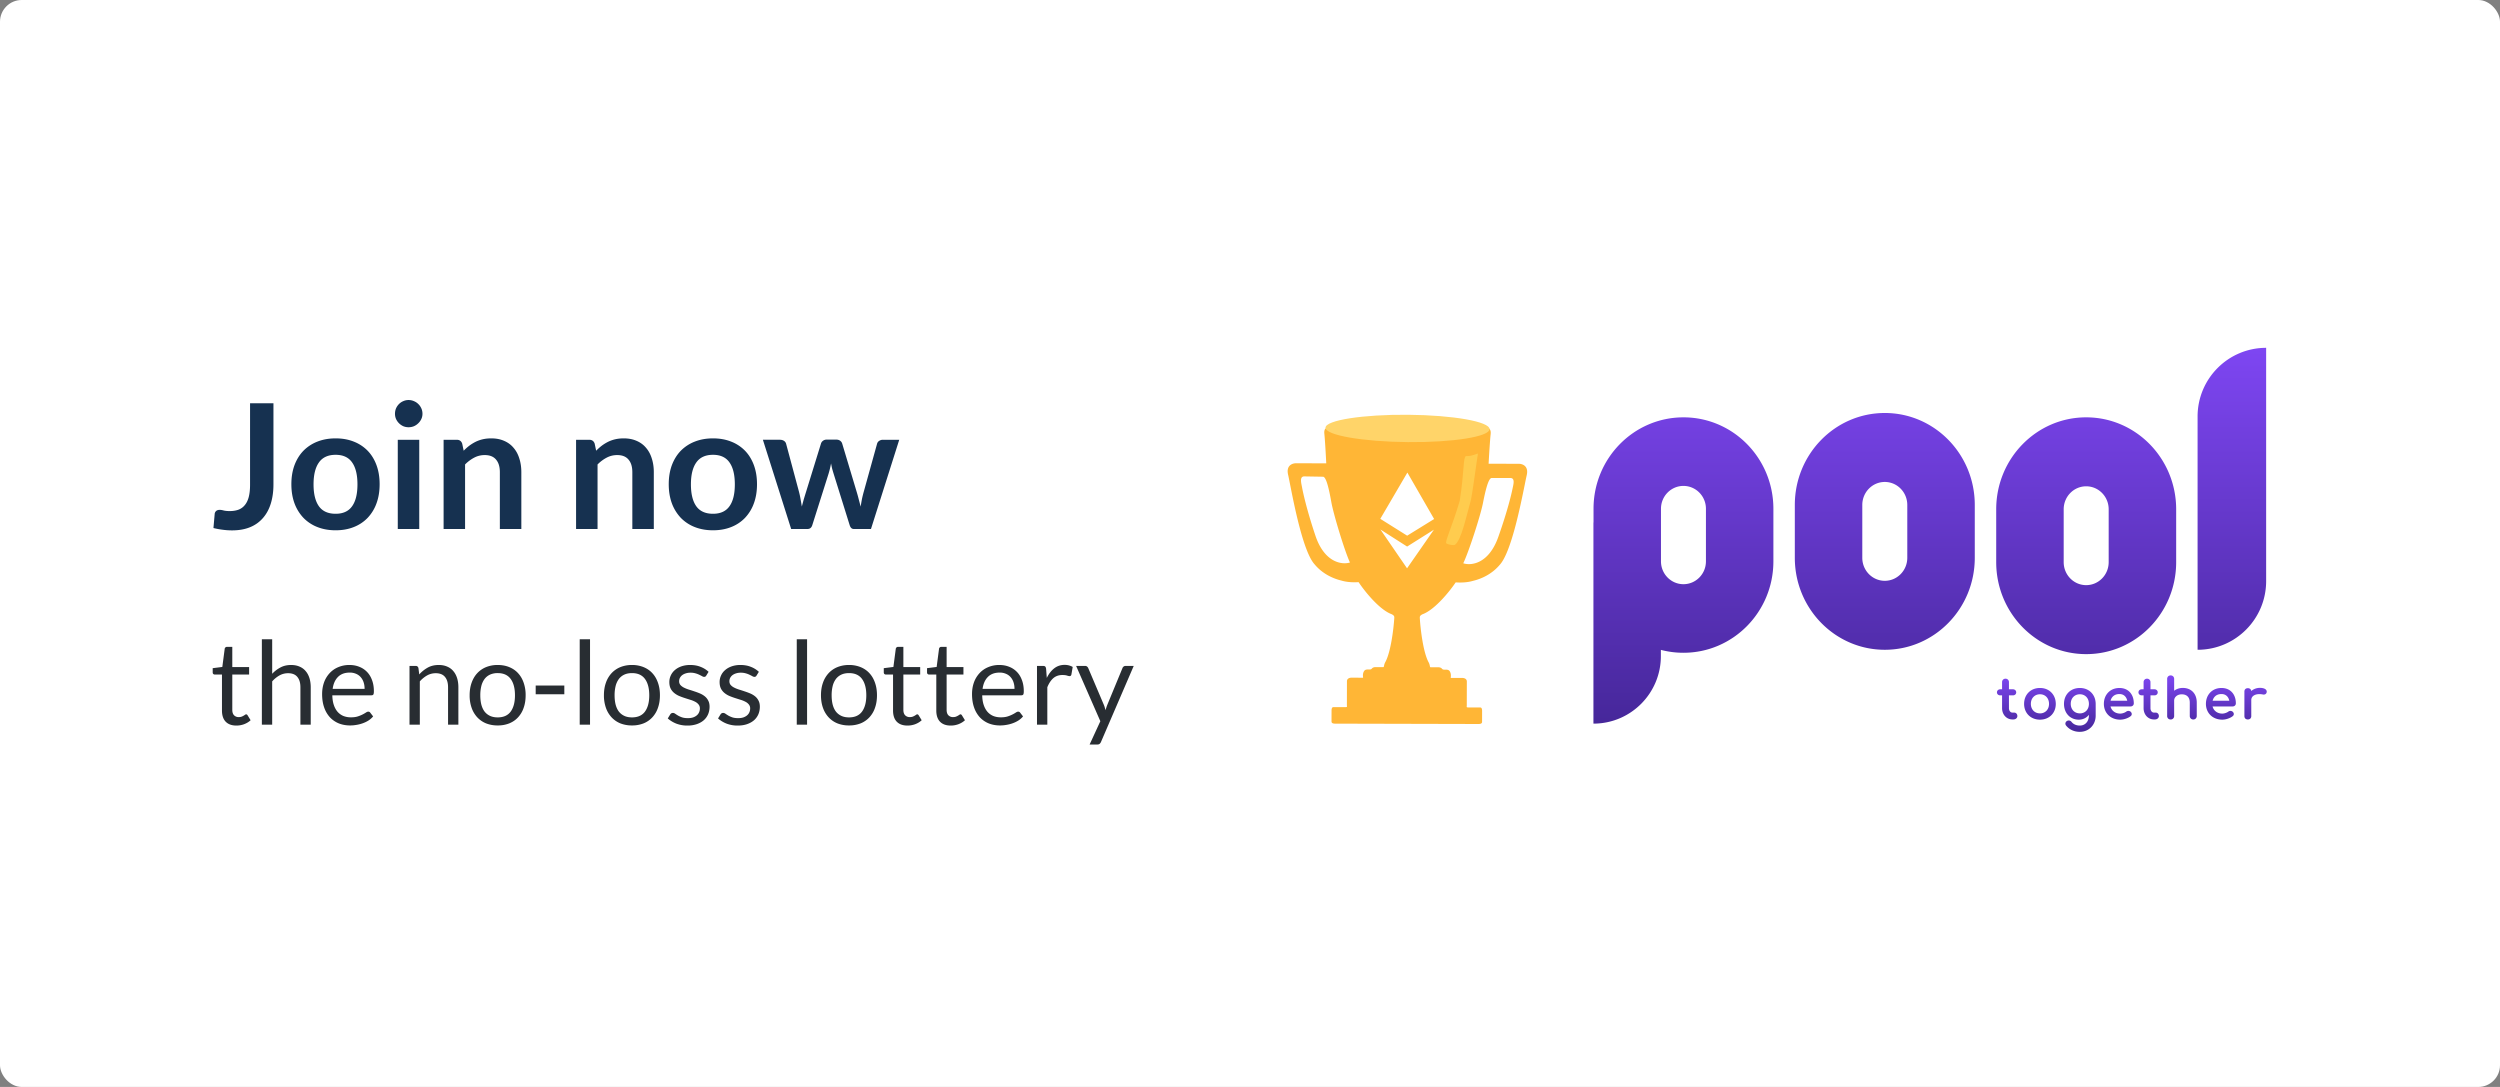<svg xmlns="http://www.w3.org/2000/svg" viewBox="0 0 345 150"><rect x="0" y="0" width="345" height="150" fill="#808080" stroke="none"/><rect width="345" height="150" fill="#fff" rx="3"/><path fill="#163150" d="M37.736 66.832c0 .976-.12 1.856-.36 2.64s-.6 1.452-1.08 2.004a4.637 4.637 0 01-1.776 1.272c-.712.296-1.54.444-2.484.444-.432 0-.856-.028-1.272-.084a10.58 10.58 0 01-1.308-.24l.168-1.92a.627.627 0 01.192-.42c.12-.112.292-.168.516-.168.136 0 .312.028.528.084.224.056.504.084.84.084.456 0 .86-.064 1.212-.192.352-.136.644-.348.876-.636.24-.288.42-.66.54-1.116.12-.464.18-1.024.18-1.68V55.648h3.228v11.184zm8.58-6.336c.92 0 1.753.148 2.497.444a5.384 5.384 0 011.92 1.26c.528.544.936 1.208 1.224 1.992.288.784.432 1.66.432 2.628 0 .976-.144 1.856-.432 2.64a5.7 5.7 0 01-1.224 2.004 5.307 5.307 0 01-1.92 1.272c-.744.296-1.576.444-2.496.444-.92 0-1.756-.148-2.508-.444a5.424 5.424 0 01-1.932-1.272 5.845 5.845 0 01-1.236-2.004c-.288-.784-.432-1.664-.432-2.64 0-.968.144-1.844.432-2.628.296-.784.708-1.448 1.236-1.992a5.504 5.504 0 011.932-1.26c.752-.296 1.588-.444 2.508-.444zm0 10.404c1.025 0 1.78-.344 2.269-1.032.496-.688.744-1.696.744-3.024s-.248-2.34-.744-3.036c-.488-.696-1.244-1.044-2.268-1.044-1.04 0-1.808.352-2.304 1.056-.496.696-.744 1.704-.744 3.024s.248 2.328.744 3.024c.496.688 1.264 1.032 2.304 1.032zm11.541-10.212V73h-2.964V60.688h2.964zm.444-3.588c0 .256-.052.496-.156.72-.104.224-.244.42-.42.588a1.99 1.99 0 01-.6.408c-.232.096-.48.144-.744.144-.256 0-.5-.048-.732-.144a2.036 2.036 0 01-.588-.408 2.036 2.036 0 01-.408-.588 1.808 1.808 0 01-.144-.72c0-.264.048-.512.144-.744a1.99 1.99 0 01.408-.6c.168-.168.364-.3.588-.396a1.77 1.77 0 01.732-.156c.264 0 .512.052.744.156.232.096.432.228.6.396.176.168.316.368.42.6.104.232.156.48.156.744zM61.217 73V60.688h1.812c.384 0 .636.18.756.54l.204.972c.248-.256.508-.488.78-.696.28-.208.572-.388.876-.54.312-.152.644-.268.996-.348.352-.08.736-.12 1.152-.12.672 0 1.268.116 1.788.348.52.224.952.544 1.296.96.352.408.616.9.792 1.476.184.568.276 1.196.276 1.884V73H68.98v-7.836c0-.752-.176-1.332-.528-1.74-.344-.416-.864-.624-1.56-.624-.512 0-.992.116-1.44.348a5.16 5.16 0 00-1.272.948V73h-2.964zm18.281 0V60.688h1.812c.384 0 .636.18.756.54l.204.972c.248-.256.508-.488.78-.696.28-.208.572-.388.876-.54.312-.152.644-.268.996-.348.352-.08.736-.12 1.152-.12.672 0 1.268.116 1.788.348.52.224.952.544 1.296.96.352.408.616.9.792 1.476.184.568.276 1.196.276 1.884V73h-2.964v-7.836c0-.752-.176-1.332-.528-1.74-.344-.416-.864-.624-1.56-.624-.512 0-.992.116-1.44.348a5.16 5.16 0 00-1.272.948V73h-2.964zm18.897-12.504c.92 0 1.752.148 2.496.444a5.384 5.384 0 011.92 1.26c.528.544.936 1.208 1.224 1.992.288.784.432 1.66.432 2.628 0 .976-.144 1.856-.432 2.64a5.7 5.7 0 01-1.224 2.004 5.307 5.307 0 01-1.92 1.272c-.744.296-1.576.444-2.496.444-.92 0-1.756-.148-2.508-.444a5.424 5.424 0 01-1.932-1.272 5.845 5.845 0 01-1.236-2.004c-.288-.784-.432-1.664-.432-2.64 0-.968.144-1.844.432-2.628.296-.784.708-1.448 1.236-1.992a5.504 5.504 0 011.932-1.26c.752-.296 1.588-.444 2.508-.444zm0 10.404c1.024 0 1.78-.344 2.268-1.032.496-.688.744-1.696.744-3.024s-.248-2.34-.744-3.036c-.488-.696-1.244-1.044-2.268-1.044-1.04 0-1.808.352-2.304 1.056-.496.696-.744 1.704-.744 3.024s.248 2.328.744 3.024c.496.688 1.264 1.032 2.304 1.032zm6.884-10.212h2.352c.224 0 .412.052.564.156a.67.67 0 01.288.396l1.764 6.576c.096.36.172.712.228 1.056.064.344.124.688.18 1.032.088-.344.18-.688.276-1.032.104-.344.212-.696.324-1.056l2.04-6.6a.743.743 0 01.288-.396.838.838 0 01.504-.156h1.308c.216 0 .396.052.54.156.144.104.24.236.288.396l2.016 6.72c.104.344.196.68.276 1.008.088.32.172.644.252.972.056-.344.116-.688.18-1.032.072-.344.16-.7.264-1.068l1.824-6.576a.67.67 0 01.288-.396.912.912 0 01.528-.156h2.244L120.195 73h-2.388c-.256 0-.44-.176-.552-.528l-2.22-7.116c-.072-.232-.14-.464-.204-.696-.056-.24-.104-.476-.144-.708a13.439 13.439 0 01-.348 1.428l-2.244 7.092c-.112.352-.328.528-.648.528h-2.268l-3.9-12.312z"/><path fill="#282D32" d="M32.624 100.128c-.64 0-1.133-.179-1.48-.536-.341-.357-.512-.872-.512-1.544v-4.96h-.976a.33.33 0 01-.216-.072c-.059-.053-.088-.133-.088-.24v-.568l1.328-.168.328-2.504a.287.287 0 01.104-.192.32.32 0 01.224-.08h.72v2.792h2.32v1.032h-2.32v4.864c0 .341.083.595.248.76a.866.866 0 00.64.248c.15 0 .277-.019.384-.056.112-.043.208-.088.288-.136.08-.048.147-.09.2-.128.059-.043.11-.064.152-.064.075 0 .141.045.2.136l.416.68c-.245.23-.541.41-.888.544a3.071 3.071 0 01-1.072.192zm3.513-.128V88.216h1.424v4.768a4.3 4.3 0 011.152-.88c.421-.224.906-.336 1.456-.336.442 0 .832.075 1.168.224.341.144.624.352.848.624.23.267.402.59.52.968.117.379.176.797.176 1.256V100h-1.424v-5.16c0-.613-.142-1.088-.424-1.424-.278-.341-.704-.512-1.28-.512a2.41 2.41 0 00-1.184.304 3.913 3.913 0 00-1.008.824V100h-1.424zm12.098-8.232c.486 0 .934.083 1.344.248.411.16.766.395 1.064.704.299.304.531.683.696 1.136.171.448.256.96.256 1.536 0 .224-.024.373-.072.448-.048.075-.138.112-.272.112H45.86c.011.512.08.957.208 1.336.128.379.304.696.528.952.224.25.491.44.8.568a2.8 2.8 0 001.04.184c.358 0 .664-.04.92-.12a4.608 4.608 0 001.136-.536c.128-.085.238-.128.328-.128.118 0 .208.045.272.136l.4.52c-.176.213-.386.4-.632.56a4.03 4.03 0 01-.792.384 4.676 4.676 0 01-.864.224c-.298.053-.594.08-.888.08-.56 0-1.077-.093-1.552-.28A3.513 3.513 0 0145.54 99a3.89 3.89 0 01-.8-1.36c-.192-.539-.288-1.157-.288-1.856 0-.565.086-1.093.256-1.584a3.74 3.74 0 01.752-1.272 3.374 3.374 0 011.192-.848 3.87 3.87 0 011.584-.312zm.032 1.048c-.688 0-1.229.2-1.624.6-.394.395-.64.944-.736 1.648h4.408c0-.33-.045-.632-.136-.904a1.978 1.978 0 00-.4-.712 1.722 1.722 0 00-.648-.464 2.099 2.099 0 00-.864-.168zM56.512 100v-8.104h.848c.202 0 .33.099.384.296l.112.88c.352-.39.744-.704 1.176-.944.437-.24.941-.36 1.512-.36.442 0 .832.075 1.168.224.341.144.624.352.848.624.23.267.402.59.52.968.117.379.176.797.176 1.256V100h-1.424v-5.16c0-.613-.142-1.088-.424-1.424-.278-.341-.704-.512-1.28-.512a2.41 2.41 0 00-1.184.304 3.913 3.913 0 00-1.008.824V100h-1.424zm12.17-8.232c.592 0 1.126.099 1.6.296.48.197.886.477 1.216.84.336.363.592.803.768 1.32a5.11 5.11 0 01.272 1.72c0 .64-.09 1.216-.272 1.728a3.64 3.64 0 01-.768 1.312c-.33.363-.736.643-1.216.84a4.234 4.234 0 01-1.6.288 4.295 4.295 0 01-1.608-.288 3.428 3.428 0 01-1.216-.84 3.74 3.74 0 01-.776-1.312 5.151 5.151 0 01-.272-1.728c0-.635.091-1.208.272-1.72.182-.517.44-.957.776-1.32a3.428 3.428 0 011.216-.84 4.193 4.193 0 011.608-.296zm0 7.232c.8 0 1.398-.267 1.792-.8.395-.539.592-1.288.592-2.248 0-.965-.197-1.717-.592-2.256-.394-.539-.992-.808-1.792-.808a2.5 2.5 0 00-1.056.208 2.01 2.01 0 00-.752.6 2.753 2.753 0 00-.448.968 5.255 5.255 0 00-.144 1.288c0 .48.048.91.144 1.288.102.379.251.699.448.96.203.256.454.453.752.592.299.139.651.208 1.056.208zm5.243-4.4h3.952v1.208h-3.952V94.6zm7.499-6.384V100H80V88.216h1.424zm5.79 3.552a4.14 4.14 0 011.6.296c.48.197.885.477 1.216.84.336.363.592.803.768 1.32.181.512.272 1.085.272 1.72 0 .64-.091 1.216-.272 1.728a3.64 3.64 0 01-.768 1.312 3.331 3.331 0 01-1.216.84 4.233 4.233 0 01-1.6.288 4.295 4.295 0 01-1.608-.288 3.429 3.429 0 01-1.216-.84 3.742 3.742 0 01-.776-1.312 5.154 5.154 0 01-.272-1.728c0-.635.09-1.208.272-1.72a3.73 3.73 0 01.776-1.32 3.429 3.429 0 011.216-.84 4.193 4.193 0 011.608-.296zm0 7.232c.8 0 1.397-.267 1.792-.8.394-.539.592-1.288.592-2.248 0-.965-.198-1.717-.592-2.256-.395-.539-.992-.808-1.792-.808-.406 0-.758.07-1.056.208-.299.139-.55.339-.752.6a2.756 2.756 0 00-.448.968 5.255 5.255 0 00-.144 1.288c0 .48.048.91.144 1.288.101.379.25.699.448.96.202.256.453.453.752.592.298.139.65.208 1.056.208zm10.25-5.768a.316.316 0 01-.296.176c-.08 0-.17-.03-.272-.088a4.781 4.781 0 00-.376-.192 2.87 2.87 0 00-.52-.2 2.402 2.402 0 00-.72-.096c-.24 0-.456.032-.648.096a1.545 1.545 0 00-.496.248 1.165 1.165 0 00-.312.376.996.996 0 00-.104.456.78.78 0 00.176.52c.123.139.283.259.48.36.198.101.422.192.672.272.25.075.507.157.768.248.267.085.526.181.776.288.25.107.475.24.672.4.198.16.355.357.472.592.123.23.184.507.184.832 0 .373-.066.72-.2 1.04-.133.315-.33.59-.592.824-.261.23-.581.41-.96.544a3.95 3.95 0 01-1.312.2 4.152 4.152 0 01-1.536-.272 3.955 3.955 0 01-1.168-.712l.336-.544a.487.487 0 01.152-.16.427.427 0 01.232-.056c.096 0 .198.037.304.112.107.075.235.157.384.248.155.09.339.173.552.248.219.075.49.112.816.112.278 0 .52-.035.728-.104a1.58 1.58 0 00.52-.296c.139-.123.24-.264.304-.424.07-.16.104-.33.104-.512a.822.822 0 00-.184-.552 1.404 1.404 0 00-.472-.376 3.477 3.477 0 00-.68-.272l-.776-.248c-.261-.085-.52-.181-.776-.288a2.849 2.849 0 01-.672-.416 1.924 1.924 0 01-.48-.608c-.117-.245-.176-.541-.176-.888 0-.31.064-.605.192-.888a2.14 2.14 0 01.56-.752c.246-.219.547-.392.904-.52a3.617 3.617 0 011.224-.192c.534 0 1.01.085 1.432.256.427.165.795.395 1.104.688l-.32.52zm6.938 0a.316.316 0 01-.296.176.556.556 0 01-.272-.088 4.946 4.946 0 00-.376-.192 2.888 2.888 0 00-.52-.2 2.405 2.405 0 00-.72-.096c-.24 0-.456.032-.648.096a1.539 1.539 0 00-.496.248 1.15 1.15 0 00-.312.376.997.997 0 00-.104.456c0 .208.058.381.176.52a1.6 1.6 0 00.48.36c.197.101.421.192.672.272.25.075.506.157.768.248.266.085.525.181.776.288.25.107.474.24.672.4.197.16.354.357.472.592.122.23.184.507.184.832 0 .373-.067.72-.2 1.04a2.31 2.31 0 01-.592.824c-.262.23-.582.41-.96.544-.379.133-.816.2-1.312.2a4.148 4.148 0 01-1.536-.272 3.954 3.954 0 01-1.168-.712l.336-.544a.487.487 0 01.152-.16.427.427 0 01.232-.056c.096 0 .197.037.304.112.106.075.234.157.384.248.154.09.338.173.552.248.218.075.49.112.816.112.277 0 .52-.035.728-.104.208-.075.381-.173.52-.296.138-.123.24-.264.304-.424.069-.16.104-.33.104-.512a.825.825 0 00-.184-.552 1.413 1.413 0 00-.472-.376 3.492 3.492 0 00-.68-.272l-.776-.248c-.262-.085-.52-.181-.776-.288a2.842 2.842 0 01-.672-.416 1.924 1.924 0 01-.48-.608c-.118-.245-.176-.541-.176-.888 0-.31.064-.605.192-.888.128-.288.314-.539.56-.752.245-.219.546-.392.904-.52a3.615 3.615 0 011.224-.192c.533 0 1.01.085 1.432.256a3.35 3.35 0 011.104.688l-.32.52zm6.975-5.016V100h-1.424V88.216h1.424zm5.79 3.552a4.14 4.14 0 011.6.296c.48.197.885.477 1.216.84.336.363.592.803.768 1.32.181.512.272 1.085.272 1.72 0 .64-.091 1.216-.272 1.728a3.64 3.64 0 01-.768 1.312 3.339 3.339 0 01-1.216.84 4.235 4.235 0 01-1.6.288 4.295 4.295 0 01-1.608-.288 3.425 3.425 0 01-1.216-.84 3.735 3.735 0 01-.776-1.312c-.182-.512-.272-1.088-.272-1.728 0-.635.09-1.208.272-1.72a3.73 3.73 0 01.776-1.32 3.425 3.425 0 011.216-.84 4.193 4.193 0 011.608-.296zm0 7.232c.8 0 1.397-.267 1.792-.8.394-.539.592-1.288.592-2.248 0-.965-.198-1.717-.592-2.256-.395-.539-.992-.808-1.792-.808-.406 0-.758.07-1.056.208-.299.139-.55.339-.752.6a2.737 2.737 0 00-.448.968 5.255 5.255 0 00-.144 1.288c0 .48.048.91.144 1.288.101.379.25.699.448.96.202.256.453.453.752.592.298.139.65.208 1.056.208zm8.066 1.128c-.64 0-1.133-.179-1.48-.536-.341-.357-.512-.872-.512-1.544v-4.96h-.976a.331.331 0 01-.216-.072c-.058-.053-.088-.133-.088-.24v-.568l1.328-.168.328-2.504a.322.322 0 01.328-.272h.72v2.792h2.32v1.032h-2.32v4.864c0 .341.083.595.248.76a.868.868 0 00.64.248c.15 0 .278-.019.384-.056.112-.043.208-.088.288-.136.08-.048.147-.09.2-.128.059-.043.11-.064.152-.064.075 0 .142.045.2.136l.416.68c-.245.23-.541.41-.888.544a3.068 3.068 0 01-1.072.192zm5.969 0c-.64 0-1.133-.179-1.48-.536-.341-.357-.512-.872-.512-1.544v-4.96h-.976a.331.331 0 01-.216-.072c-.059-.053-.088-.133-.088-.24v-.568l1.328-.168.328-2.504a.287.287 0 01.104-.192.32.32 0 01.224-.08h.72v2.792h2.32v1.032h-2.32v4.864c0 .341.083.595.248.76a.866.866 0 00.64.248c.149 0 .277-.019.384-.056.112-.043.208-.088.288-.136.08-.048.147-.09.2-.128.059-.043.109-.064.152-.064.075 0 .141.045.2.136l.416.68c-.245.23-.541.41-.888.544a3.073 3.073 0 01-1.072.192zm6.721-8.36c.485 0 .933.083 1.344.248.411.16.765.395 1.064.704.299.304.531.683.696 1.136.171.448.256.96.256 1.536 0 .224-.024.373-.072.448-.048.075-.139.112-.272.112h-5.392c.011.512.08.957.208 1.336.128.379.304.696.528.952.224.25.491.44.8.568.309.123.656.184 1.04.184.357 0 .664-.04.92-.12a4.635 4.635 0 001.136-.536c.128-.085.237-.128.328-.128.117 0 .208.045.272.136l.4.52a2.79 2.79 0 01-.632.56 4.008 4.008 0 01-.792.384 4.66 4.66 0 01-.864.224c-.299.053-.595.08-.888.08-.56 0-1.077-.093-1.552-.28a3.52 3.52 0 01-1.224-.832 3.896 3.896 0 01-.8-1.36c-.192-.539-.288-1.157-.288-1.856 0-.565.085-1.093.256-1.584a3.75 3.75 0 01.752-1.272 3.375 3.375 0 011.192-.848 3.867 3.867 0 011.584-.312zm.032 1.048c-.688 0-1.229.2-1.624.6-.395.395-.64.944-.736 1.648h4.408c0-.33-.045-.632-.136-.904a1.982 1.982 0 00-.4-.712 1.722 1.722 0 00-.648-.464 2.1 2.1 0 00-.864-.168zm5.151 7.184v-8.104h.816c.154 0 .261.03.32.088.058.059.098.16.12.304l.096 1.264c.277-.565.618-1.005 1.024-1.32.41-.32.89-.48 1.44-.48.224 0 .426.027.608.08.181.048.349.117.504.208l-.184 1.064c-.038.133-.12.2-.248.2-.075 0-.19-.024-.344-.072-.155-.053-.371-.08-.648-.08-.496 0-.912.144-1.248.432-.331.288-.608.707-.832 1.256V100h-1.424zm8.829 2.392a.724.724 0 01-.184.256c-.07.064-.179.096-.328.096h-1.056l1.48-3.216-3.344-7.632h1.232a.41.41 0 01.288.096c.069.059.12.125.152.2l2.168 5.104c.048.117.088.235.12.352.037.117.069.237.096.36.037-.123.074-.243.112-.36.037-.117.08-.237.128-.36l2.104-5.096a.438.438 0 01.16-.208.424.424 0 01.256-.088h1.136l-4.52 10.496z"/><path fill="#FFB636" fill-rule="evenodd" d="M182.761 59.868c-.085-.781.328-.867.545-.812 0 0 3.588 1.524 10.754 1.65 7.165.124 11.108-1.597 11.108-1.597.218-.053.63.034.541.816-.089.78-.224 3.038-.281 4.069l4.124.01c.506-.017 1.442.274 1.135 1.576a52.34 52.34 0 00-.271 1.3c-.606 2.99-1.9 9.385-3.449 11.063-1.088 1.3-2.555 1.947-3.695 2.215-.95.283-1.94.233-2.283.216a3.25 3.25 0 00-.105-.004c-.762 1.137-2.711 3.596-4.406 4.33-.552.2-.548.4-.544.558v.037c.087 1.466.455 4.744 1.233 6.135.103.208.132.366.152.474.022.118.033.178.118.178l1.031.002c.108 0 .369.001.542.219.092.116.255.113.431.11.237-.004.499-.008.653.272.166.3.131.62.114.785a.882.882 0 00-.007.084l1.628.004c.199 0 .596.099.595.49l-.008 3.255c0 .06-.004.108-.008.148-.015.178-.015.178.442.179l1.41.003c.091 0 .272.012.27.49l-.003 1.464c0 .109-.001.326-.489.325l-19.801-.049c-.488 0-.488-.218-.487-.326l.003-1.465c.001-.478.182-.488.273-.488l1.411.003c.456.001.456.001.442-.177a1.425 1.425 0 01-.008-.147l.008-3.256c.001-.39.4-.487.598-.487l1.628.004c0-.02-.003-.048-.006-.084-.017-.165-.05-.485.117-.784.156-.279.418-.273.654-.268.177.003.339.007.432-.109.174-.217.435-.216.543-.216l1.031.003c.085 0 .096-.06.119-.178.02-.108.05-.266.154-.473.785-1.387 1.169-4.663 1.263-6.128l.001-.038c.004-.158.01-.358-.542-.56-1.691-.743-3.628-3.21-4.385-4.352-.02 0-.055.001-.104.004h-.001c-.343.015-1.333.06-2.282-.227-1.138-.274-2.602-.929-3.684-2.234-1.541-1.684-2.803-8.085-3.394-11.08-.115-.582-.204-1.035-.266-1.3-.3-1.303.637-1.59 1.144-1.571l4.124.01c-.052-1.031-.177-3.289-.262-4.07zm-2.751 5.875c-.635-.011-.484.73-.369 1.295l.041.209c.103.567.583 2.908 1.845 6.673 1.263 3.765 3.703 4.04 4.766 3.706-.728-1.573-2.262-6.606-2.572-8.347-.309-1.741-.693-3.484-1.146-3.491l-2.565-.045zm28.756 1.519c.125-.563.288-1.301-.346-1.301h-2.566c-.452 0-.867 1.735-1.207 3.47-.34 1.736-1.962 6.742-2.717 8.301 1.057.352 3.502.12 4.83-3.622 1.328-3.743 1.848-6.074 1.962-6.64l.044-.208zm-10.885 5.835l-3.698 2.328-3.683-2.353 3.672 5.354v.001h.001v-.001l3.708-5.329zm-3.662-7.881v-.003l-.001.001-.001-.001v.003l-3.736 6.383 3.706 2.324v.001h.002l3.721-2.299-3.691-6.409z" clip-rule="evenodd"/><path fill="#FFD469" d="M205.556 59.223c-.009 1.042-5.05 1.842-11.259 1.788-6.209-.054-11.386-.945-11.377-1.987.009-1.042 5.201-1.84 11.41-1.786 6.209.054 11.236.943 11.226 1.985z"/><path fill="#FFCC4E" d="M202.297 62.937c.555 0 .654 0 1.66-.352-.125.669-.781 5.742-1.006 6.538-.602 2.128-1.282 5.416-2.163 6.051-.167.12-.905 0-1.18-.177-.274-.177.677-2 1.834-5.874.654-4.175.453-5.985.855-6.186z"/><path fill="url(#paint0_linear)" d="M232.317 57.593c6.854 0 12.411 5.649 12.411 12.617v7.255c0 6.969-5.557 12.617-12.411 12.617a12.23 12.23 0 01-3.117-.4v.856c0 5.097-4.084 9.24-9.153 9.322l-.154.001V72.103h.014V70.21c0-6.968 5.556-12.617 12.41-12.617zm55.576 0c6.858 0 12.418 5.681 12.418 12.69v7.296c0 7.008-5.56 12.69-12.418 12.69s-12.417-5.682-12.417-12.69v-7.297c0-7.008 5.559-12.69 12.417-12.69zm-27.791-.6c6.858 0 12.417 5.681 12.417 12.69v7.296c0 7.008-5.559 12.69-12.417 12.69s-12.418-5.682-12.418-12.69v-7.296c0-7.009 5.56-12.69 12.418-12.69zM312.728 48v32.192c0 5.181-4.151 9.392-9.304 9.476h-.157v-32.19c0-5.234 4.236-9.477 9.461-9.477zm-24.835 19.11c-1.714 0-3.104 1.42-3.104 3.172v7.297c0 1.752 1.39 3.172 3.104 3.172 1.715 0 3.105-1.42 3.105-3.172v-7.297c0-1.752-1.39-3.172-3.105-3.172zm-55.576-.054c-1.713 0-3.102 1.412-3.102 3.154v7.255c0 1.742 1.389 3.154 3.102 3.154 1.714 0 3.103-1.412 3.103-3.154V70.21c0-1.742-1.389-3.154-3.103-3.154zm27.785-.546c-1.715 0-3.105 1.42-3.105 3.173v7.296c0 1.752 1.39 3.173 3.105 3.173 1.714 0 3.104-1.42 3.104-3.173v-7.296c0-1.752-1.39-3.173-3.104-3.173z"/><path fill="url(#paint1_linear)" d="M277.975 98.34h-.258c-.256 0-.482-.24-.482-.614V95.96h.551c.256 0 .451-.17.451-.411a.414.414 0 00-.128-.308.468.468 0 00-.323-.118h-.551v-.992a.46.46 0 00-.474-.471.46.46 0 00-.475.471v.992h-.254a.465.465 0 00-.323.118.41.41 0 00-.129.308c0 .24.196.41.452.41h.254v1.768c0 .88.612 1.557 1.431 1.557h.137c.295 0 .543-.186.543-.471 0-.258-.175-.471-.422-.471z"/><path fill="url(#paint2_linear)" fill-rule="evenodd" d="M283.699 97.13c-.007-1.28-.914-2.19-2.182-2.19-.638 0-1.187.226-1.577.615-.389.39-.614.939-.614 1.576 0 .633.225 1.18.614 1.568.39.389.939.614 1.577.614.634 0 1.181-.225 1.569-.614.389-.388.613-.935.613-1.568zm-2.182-1.322c.37 0 .68.137.899.367.218.232.35.562.35.956 0 .393-.132.722-.35.95a1.214 1.214 0 01-.899.365c-.371 0-.683-.135-.904-.365-.22-.229-.353-.557-.353-.95 0-.782.524-1.323 1.257-1.323z" clip-rule="evenodd"/><path fill="url(#paint3_linear)" fill-rule="evenodd" d="M287.006 100.994c-.748 0-1.429-.297-1.882-.864a.413.413 0 01-.095-.336.437.437 0 01.192-.284h.001a.478.478 0 01.651.111c.253.32.641.506 1.148.506.34 0 .65-.124.876-.36.225-.236.373-.59.373-1.06v-.06c-.336.42-.824.666-1.401.666-.595 0-1.107-.227-1.469-.616-.362-.39-.57-.935-.57-1.566 0-.637.225-1.186.614-1.576.39-.39.938-.614 1.577-.614 1.268 0 2.175.91 2.183 2.19v1.628c0 1.239-.897 2.235-2.198 2.235zm.015-2.548c-.371 0-.683-.135-.904-.365-.22-.229-.353-.557-.353-.95 0-.782.524-1.323 1.257-1.323.37 0 .68.137.899.367.218.232.35.562.35.956 0 .393-.132.722-.35.95a1.215 1.215 0 01-.899.365z" clip-rule="evenodd"/><path fill="url(#paint4_linear)" fill-rule="evenodd" d="M294.012 98.204a.484.484 0 00-.595.005c-.19.14-.535.267-.824.267-.689 0-1.197-.4-1.342-.987h2.769a.453.453 0 00.317-.119.415.415 0 00.127-.307c0-.614-.182-1.145-.525-1.524-.345-.38-.844-.598-1.46-.598-.624 0-1.161.225-1.543.615-.381.39-.602.938-.602 1.575 0 .634.233 1.181.635 1.57.402.388.968.612 1.624.612.482 0 1.073-.194 1.433-.48.104-.08.16-.19.156-.31a.447.447 0 00-.168-.318l-.002-.001zm-1.533-2.427c.319 0 .569.107.751.284.162.158.274.376.328.636h-2.299c.065-.26.193-.477.375-.635.206-.178.489-.285.845-.285z" clip-rule="evenodd"/><path fill="url(#paint5_linear)" d="M297.505 98.34h-.258c-.257 0-.482-.24-.482-.614V95.96h.55c.256 0 .452-.17.452-.411a.415.415 0 00-.129-.308.466.466 0 00-.323-.118h-.55v-.992a.46.46 0 00-.475-.471.46.46 0 00-.474.471v.992h-.255c-.127 0-.24.04-.323.118a.415.415 0 00-.129.308c0 .24.196.41.452.41h.255v1.768c0 .88.611 1.557 1.431 1.557h.136c.295 0 .543-.186.543-.471 0-.258-.175-.471-.421-.471z"/><path fill="url(#paint6_linear)" d="M301.229 94.933c-.459 0-.875.142-1.196.39v-1.638a.48.48 0 00-.136-.343.484.484 0 00-.346-.135.485.485 0 00-.347.135.48.48 0 00-.136.343v5.127a.48.48 0 00.136.344c.088.087.21.135.347.135a.484.484 0 00.346-.135.48.48 0 00.136-.344v-2.126c0-.485.436-.87 1.044-.87.328 0 .604.09.797.272.192.18.315.463.315.87v1.854c0 .27.209.479.482.479a.472.472 0 00.482-.479v-1.855c0-.645-.204-1.153-.552-1.5-.348-.347-.831-.524-1.372-.524z"/><path fill="url(#paint7_linear)" fill-rule="evenodd" d="M308.104 97.489h-2.769c.145.586.653.987 1.342.987.289 0 .634-.128.824-.267a.485.485 0 01.595-.005l.002.001c.102.089.164.2.168.318a.373.373 0 01-.156.31c-.36.286-.951.48-1.433.48-.656 0-1.222-.225-1.624-.613-.402-.388-.635-.935-.635-1.57 0-.636.22-1.184.602-1.574.382-.39.919-.615 1.543-.615.616 0 1.115.218 1.46.598.343.38.525.91.525 1.524 0 .122-.045.23-.127.307a.453.453 0 01-.317.119zm-1.541-1.712c.319 0 .569.107.751.284.162.158.274.376.328.636h-2.299c.065-.26.193-.477.375-.635.206-.178.489-.285.845-.285z" clip-rule="evenodd"/><path fill="url(#paint8_linear)" d="M311.856 94.925c-.452 0-.871.165-1.185.437a.436.436 0 00-.119-.268.48.48 0 00-.351-.123.478.478 0 00-.348.125.472.472 0 00-.126.346v3.37c0 .14.039.263.127.349a.48.48 0 00.347.122.476.476 0 00.351-.126.472.472 0 00.124-.345V96.61c0-.308.16-.541.437-.68.281-.142.685-.186 1.156-.095a.49.49 0 00.325-.025.393.393 0 00.205-.27.365.365 0 00-.026-.257.488.488 0 00-.188-.197c-.166-.104-.416-.162-.729-.162z"/><defs><linearGradient id="paint0_linear" x1="266.31" x2="266.31" y1="48" y2="99.861" gradientUnits="userSpaceOnUse"><stop stop-color="#7E46F2"/><stop offset="1" stop-color="#46279A"/></linearGradient><linearGradient id="paint1_linear" x1="294.195" x2="294.195" y1="93.207" y2="100.994" gradientUnits="userSpaceOnUse"><stop stop-color="#7E46F2"/><stop offset="1" stop-color="#46279A"/></linearGradient><linearGradient id="paint2_linear" x1="294.195" x2="294.195" y1="93.207" y2="100.994" gradientUnits="userSpaceOnUse"><stop stop-color="#7E46F2"/><stop offset="1" stop-color="#46279A"/></linearGradient><linearGradient id="paint3_linear" x1="294.196" x2="294.196" y1="93.207" y2="100.994" gradientUnits="userSpaceOnUse"><stop stop-color="#7E46F2"/><stop offset="1" stop-color="#46279A"/></linearGradient><linearGradient id="paint4_linear" x1="294.196" x2="294.196" y1="93.207" y2="100.994" gradientUnits="userSpaceOnUse"><stop stop-color="#7E46F2"/><stop offset="1" stop-color="#46279A"/></linearGradient><linearGradient id="paint5_linear" x1="294.195" x2="294.195" y1="93.207" y2="100.994" gradientUnits="userSpaceOnUse"><stop stop-color="#7E46F2"/><stop offset="1" stop-color="#46279A"/></linearGradient><linearGradient id="paint6_linear" x1="294.196" x2="294.196" y1="93.207" y2="100.994" gradientUnits="userSpaceOnUse"><stop stop-color="#7E46F2"/><stop offset="1" stop-color="#46279A"/></linearGradient><linearGradient id="paint7_linear" x1="294.196" x2="294.196" y1="93.207" y2="100.994" gradientUnits="userSpaceOnUse"><stop stop-color="#7E46F2"/><stop offset="1" stop-color="#46279A"/></linearGradient><linearGradient id="paint8_linear" x1="294.196" x2="294.196" y1="93.207" y2="100.994" gradientUnits="userSpaceOnUse"><stop stop-color="#7E46F2"/><stop offset="1" stop-color="#46279A"/></linearGradient></defs></svg>